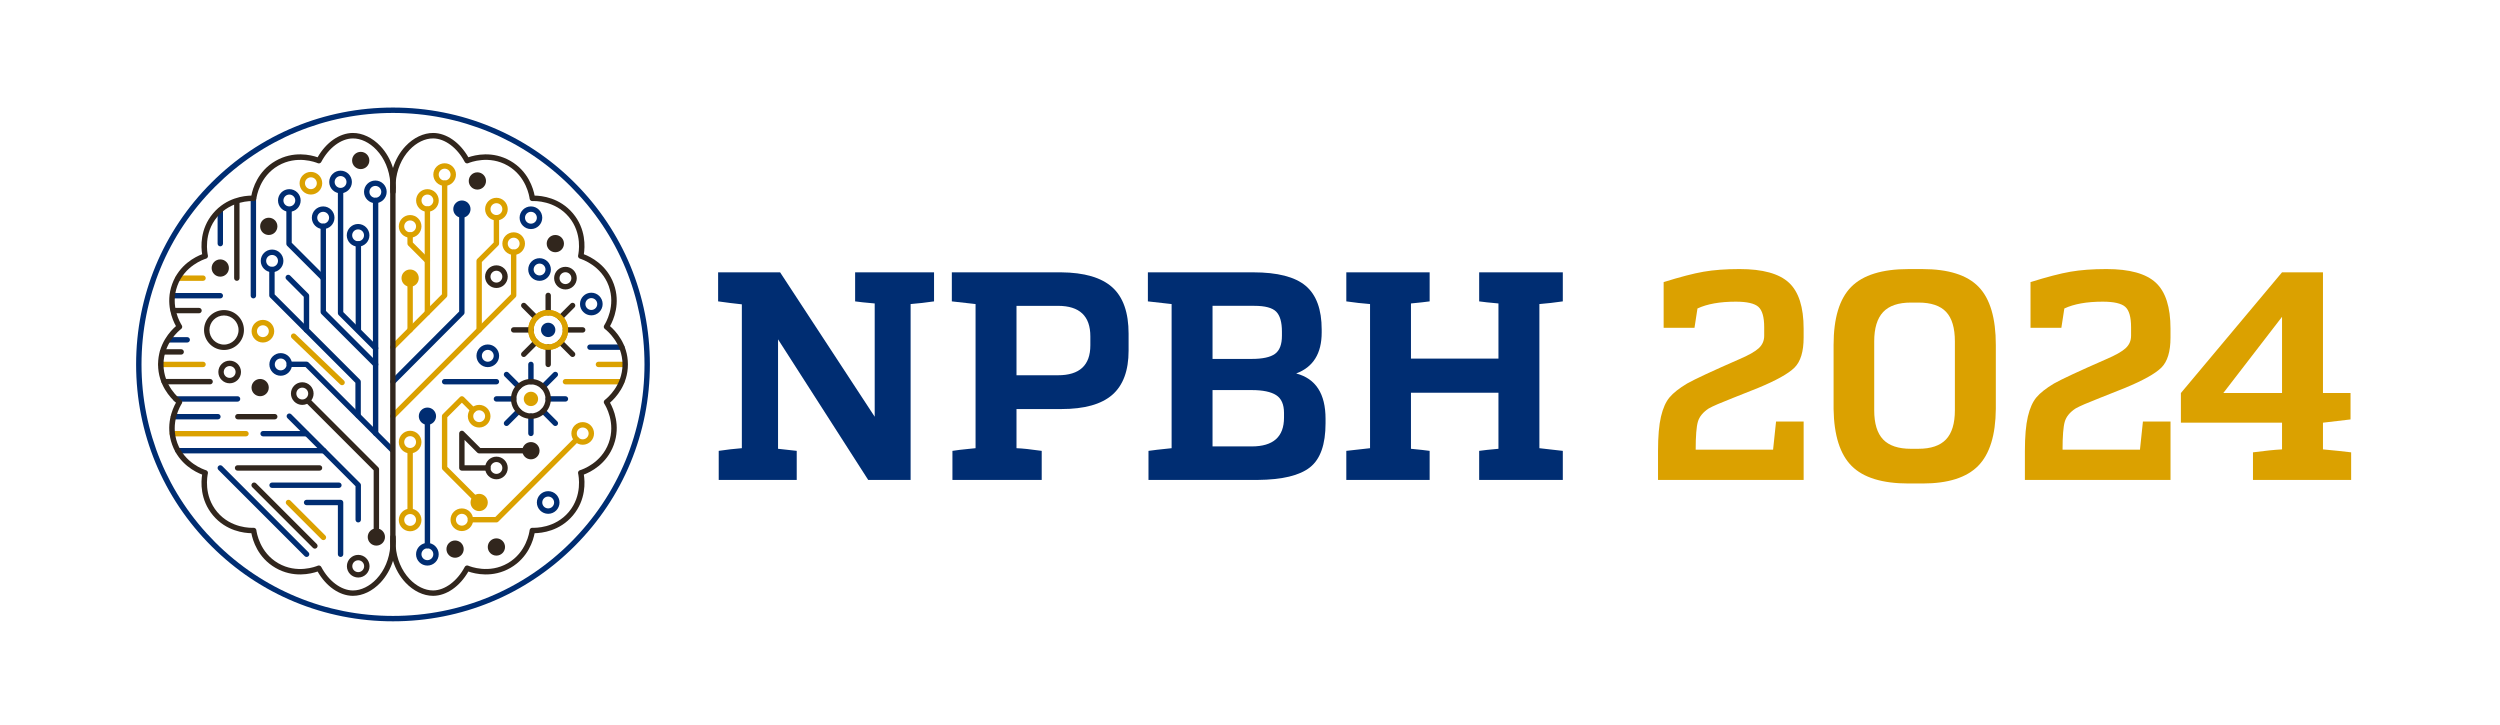 <?xml version="1.0" encoding="UTF-8"?>
<svg id="Layer_1" xmlns="http://www.w3.org/2000/svg" xmlns:xlink="http://www.w3.org/1999/xlink" viewBox="0 0 1787.66 518.4">
  <defs>
    <style>
      .cls-1 {
        fill: none;
      }

      .cls-2 {
        fill: #31261d;
      }

      .cls-3 {
        fill: #dba100;
      }

      .cls-4 {
        fill: #002d72;
      }

      .cls-5 {
        clip-path: url(#clippath);
      }
    </style>
    <clipPath id="clippath">
      <rect class="cls-1" x="61.79" y="52.39" width="1465.89" height="425.09"/>
    </clipPath>
  </defs>
  <g class="cls-5">
    <path class="cls-4" d="M281.02,444.28c-49.07,0-95.2-19.11-129.89-53.8-34.7-34.69-53.8-80.83-53.8-129.89s19.11-95.2,53.8-129.89c34.7-34.7,80.83-53.8,129.89-53.8s95.2,19.11,129.89,53.8c34.7,34.7,53.8,80.83,53.8,129.89s-19.11,95.2-53.8,129.89c-34.7,34.7-80.83,53.8-129.89,53.8ZM281.02,80.76c-48.03,0-93.19,18.71-127.16,52.67-33.96,33.96-52.67,79.12-52.67,127.16s18.71,93.19,52.67,127.16c33.96,33.97,79.12,52.67,127.16,52.67s93.19-18.7,127.16-52.67c33.96-33.96,52.67-79.12,52.67-127.16s-18.71-93.19-52.67-127.16c-33.96-33.96-79.12-52.67-127.16-52.67Z"/>
    <path class="cls-3" d="M280.93,250.18c-.49,0-.99-.19-1.37-.57-.76-.76-.76-1.98,0-2.74l36.45-36.45v-79.41c0-1.07.87-1.93,1.93-1.93s1.93.87,1.93,1.93v80.21c0,.51-.2,1-.57,1.37l-37.02,37.02c-.38.38-.87.57-1.37.57Z"/>
    <path class="cls-4" d="M281.02,274.86c-.49,0-.99-.19-1.37-.57-.76-.75-.76-1.98,0-2.74l48.67-48.79v-72.8c0-1.07.87-1.93,1.93-1.93s1.93.87,1.93,1.93v73.6c0,.51-.2,1-.56,1.37l-49.23,49.36c-.38.38-.87.57-1.37.57Z"/>
    <path class="cls-3" d="M280.93,299.54c-.49,0-.99-.19-1.37-.57-.76-.76-.76-1.98,0-2.74l61.13-61.13v-48.56c0-.51.2-1,.57-1.37l11.77-11.77v-17.71c0-1.07.87-1.93,1.93-1.93s1.93.87,1.93,1.93v18.51c0,.51-.2,1-.57,1.37l-11.77,11.77v48.56c0,.51-.2,1-.57,1.37l-61.7,61.7c-.38.38-.87.57-1.37.57Z"/>
    <path class="cls-3" d="M342.63,237.84c-.5,0-.99-.19-1.37-.57-.76-.76-.76-1.98,0-2.74l24.11-24.11v-30.05c0-1.07.87-1.93,1.93-1.93s1.93.87,1.93,1.93v30.85c0,.51-.2,1-.57,1.37l-24.68,24.68c-.38.38-.87.57-1.37.57Z"/>
    <path class="cls-3" d="M293.27,237.84c-1.07,0-1.93-.87-1.93-1.93v-37.02c0-1.07.87-1.93,1.93-1.93s1.93.87,1.93,1.93v37.02c0,1.07-.87,1.93-1.93,1.93Z"/>
    <path class="cls-3" d="M305.61,225.5c-1.07,0-1.93-.87-1.93-1.93v-74.04c0-1.07.87-1.93,1.93-1.93s1.93.87,1.93,1.93v74.04c0,1.07-.87,1.93-1.93,1.93Z"/>
    <path class="cls-3" d="M305.61,188.48c-.5,0-.99-.19-1.37-.57l-12.34-12.34c-.36-.36-.57-.85-.57-1.37v-6.17c0-1.07.87-1.93,1.93-1.93s1.93.87,1.93,1.93v5.37l11.77,11.77c.76.76.76,1.98,0,2.74-.38.38-.87.57-1.37.57Z"/>
    <path class="cls-4" d="M422.83,225.5c-4.47,0-8.1-3.64-8.1-8.1s3.64-8.1,8.1-8.1,8.1,3.64,8.1,8.1-3.64,8.1-8.1,8.1ZM422.83,213.16c-2.34,0-4.24,1.9-4.24,4.24s1.9,4.24,4.24,4.24,4.24-1.9,4.24-4.24-1.9-4.24-4.24-4.24Z"/>
    <path class="cls-3" d="M342.63,305.71c-4.47,0-8.1-3.64-8.1-8.1s3.64-8.1,8.1-8.1,8.1,3.64,8.1,8.1-3.64,8.1-8.1,8.1ZM342.63,293.37c-2.34,0-4.24,1.9-4.24,4.24s1.9,4.23,4.24,4.23,4.24-1.9,4.24-4.23-1.9-4.24-4.24-4.24Z"/>
    <path class="cls-3" d="M293.27,324.22c-4.47,0-8.1-3.64-8.1-8.1s3.64-8.1,8.1-8.1,8.1,3.64,8.1,8.1-3.64,8.1-8.1,8.1ZM293.27,311.88c-2.34,0-4.24,1.9-4.24,4.23s1.9,4.24,4.24,4.24,4.24-1.9,4.24-4.24-1.9-4.23-4.24-4.23Z"/>
    <path class="cls-3" d="M416.67,318.03c-4.47,0-8.1-3.64-8.1-8.1s3.64-8.1,8.1-8.1,8.1,3.64,8.1,8.1-3.64,8.1-8.1,8.1ZM416.67,305.69c-2.34,0-4.24,1.9-4.24,4.24s1.9,4.23,4.24,4.23,4.24-1.9,4.24-4.23-1.9-4.24-4.24-4.24Z"/>
    <path class="cls-3" d="M330.25,379.75c-4.47,0-8.1-3.64-8.1-8.1s3.64-8.1,8.1-8.1,8.1,3.64,8.1,8.1-3.64,8.1-8.1,8.1ZM330.25,367.41c-2.34,0-4.24,1.9-4.24,4.24s1.9,4.23,4.24,4.23,4.24-1.9,4.24-4.23-1.9-4.24-4.24-4.24Z"/>
    <path class="cls-4" d="M299.47,297.6c0,3.41,2.76,6.17,6.17,6.17s6.17-2.76,6.17-6.17-2.76-6.17-6.17-6.17-6.17,2.76-6.17,6.17"/>
    <path class="cls-4" d="M305.6,404.43c-4.47,0-8.1-3.64-8.1-8.1s3.64-8.1,8.1-8.1,8.1,3.64,8.1,8.1-3.64,8.1-8.1,8.1ZM305.6,392.09c-2.34,0-4.24,1.9-4.24,4.23s1.9,4.24,4.24,4.24,4.24-1.9,4.24-4.24-1.9-4.23-4.24-4.23Z"/>
    <path class="cls-3" d="M293.27,379.9c-4.47,0-8.1-3.64-8.1-8.1s3.64-8.1,8.1-8.1,8.1,3.64,8.1,8.1-3.64,8.1-8.1,8.1ZM293.27,367.56c-2.34,0-4.24,1.9-4.24,4.24s1.9,4.24,4.24,4.24,4.24-1.9,4.24-4.24-1.9-4.24-4.24-4.24Z"/>
    <path class="cls-2" d="M373.48,322.28c0,3.41,2.76,6.17,6.17,6.17s6.17-2.76,6.17-6.17-2.76-6.17-6.17-6.17-6.17,2.76-6.17,6.17"/>
    <path class="cls-3" d="M336.46,359.3c0,3.41,2.76,6.17,6.17,6.17s6.17-2.76,6.17-6.17-2.76-6.17-6.17-6.17-6.17,2.76-6.17,6.17"/>
    <path class="cls-2" d="M348.79,391.13c0,3.41,2.76,6.17,6.17,6.17s6.17-2.76,6.17-6.17-2.76-6.17-6.17-6.17-6.17,2.76-6.17,6.17"/>
    <path class="cls-2" d="M319.24,392.65c0,3.41,2.76,6.17,6.17,6.17s6.17-2.76,6.17-6.17-2.76-6.17-6.17-6.17-6.17,2.76-6.17,6.17"/>
    <path class="cls-4" d="M200.72,268.69c-4.47,0-8.1-3.64-8.1-8.1s3.64-8.1,8.1-8.1,8.1,3.64,8.1,8.1-3.64,8.1-8.1,8.1ZM200.72,256.35c-2.34,0-4.24,1.9-4.24,4.24s1.9,4.24,4.24,4.24,4.24-1.9,4.24-4.24-1.9-4.24-4.24-4.24Z"/>
    <path class="cls-2" d="M262.95,383.98c0,3.41,2.76,6.17,6.17,6.17s6.17-2.76,6.17-6.17-2.76-6.17-6.17-6.17-6.17,2.76-6.17,6.17"/>
    <path class="cls-3" d="M187.99,244.93c-4.47,0-8.1-3.64-8.1-8.1s3.64-8.1,8.1-8.1,8.1,3.64,8.1,8.1-3.64,8.1-8.1,8.1ZM187.99,232.59c-2.34,0-4.24,1.9-4.24,4.24s1.9,4.24,4.24,4.24,4.24-1.9,4.24-4.24-1.9-4.24-4.24-4.24Z"/>
    <path class="cls-2" d="M179.85,277.15c0,3.41,2.76,6.17,6.17,6.17s6.17-2.76,6.17-6.17-2.76-6.17-6.17-6.17-6.17,2.76-6.17,6.17"/>
    <path class="cls-2" d="M186.02,161.86c0,3.41,2.76,6.17,6.17,6.17s6.17-2.76,6.17-6.17-2.76-6.17-6.17-6.17-6.17,2.76-6.17,6.17"/>
    <path class="cls-2" d="M151.34,191.66c0,3.41,2.76,6.17,6.17,6.17s6.17-2.76,6.17-6.17-2.76-6.17-6.17-6.17-6.17,2.76-6.17,6.17"/>
    <path class="cls-3" d="M222.31,139.12c-4.47,0-8.1-3.64-8.1-8.1s3.64-8.1,8.1-8.1,8.1,3.64,8.1,8.1-3.64,8.1-8.1,8.1ZM222.31,126.78c-2.34,0-4.24,1.9-4.24,4.24s1.9,4.24,4.24,4.24,4.24-1.9,4.24-4.24-1.9-4.24-4.24-4.24Z"/>
    <path class="cls-4" d="M194.55,194.65c-4.47,0-8.1-3.64-8.1-8.1s3.64-8.1,8.1-8.1,8.1,3.64,8.1,8.1-3.64,8.1-8.1,8.1ZM194.55,182.31c-2.34,0-4.24,1.9-4.24,4.24s1.9,4.24,4.24,4.24,4.24-1.9,4.24-4.24-1.9-4.24-4.24-4.24Z"/>
    <path class="cls-4" d="M206.89,151.46c-4.47,0-8.1-3.64-8.1-8.1s3.64-8.1,8.1-8.1,8.1,3.64,8.1,8.1-3.64,8.1-8.1,8.1ZM206.89,139.12c-2.34,0-4.24,1.9-4.24,4.24s1.9,4.24,4.24,4.24,4.24-1.9,4.24-4.24-1.9-4.24-4.24-4.24Z"/>
    <path class="cls-4" d="M231.08,163.8c-4.47,0-8.1-3.64-8.1-8.1s3.64-8.1,8.1-8.1,8.1,3.64,8.1,8.1-3.64,8.1-8.1,8.1ZM231.08,151.46c-2.34,0-4.24,1.9-4.24,4.24s1.9,4.24,4.24,4.24,4.24-1.9,4.24-4.24-1.9-4.24-4.24-4.24Z"/>
    <path class="cls-4" d="M243.53,138.23c-4.47,0-8.1-3.64-8.1-8.1s3.64-8.1,8.1-8.1,8.1,3.64,8.1,8.1-3.64,8.1-8.1,8.1ZM243.53,125.89c-2.34,0-4.24,1.9-4.24,4.24s1.9,4.24,4.24,4.24,4.24-1.9,4.24-4.24-1.9-4.24-4.24-4.24Z"/>
    <path class="cls-4" d="M256.06,176.36c-4.47,0-8.1-3.64-8.1-8.1s3.64-8.1,8.1-8.1,8.1,3.64,8.1,8.1-3.64,8.1-8.1,8.1ZM256.06,164.02c-2.34,0-4.24,1.9-4.24,4.24s1.9,4.24,4.24,4.24,4.24-1.9,4.24-4.24-1.9-4.24-4.24-4.24Z"/>
    <path class="cls-4" d="M268.4,145.29c-4.47,0-8.1-3.64-8.1-8.1s3.64-8.1,8.1-8.1,8.1,3.64,8.1,8.1-3.64,8.1-8.1,8.1ZM268.4,132.95c-2.34,0-4.24,1.9-4.24,4.24s1.9,4.24,4.24,4.24,4.24-1.9,4.24-4.24-1.9-4.24-4.24-4.24Z"/>
    <path class="cls-4" d="M379.65,163.8c-4.47,0-8.1-3.64-8.1-8.1s3.64-8.1,8.1-8.1,8.1,3.64,8.1,8.1-3.64,8.1-8.1,8.1ZM379.65,151.46c-2.34,0-4.24,1.9-4.24,4.24s1.9,4.24,4.24,4.24,4.24-1.9,4.24-4.24-1.9-4.24-4.24-4.24Z"/>
    <path class="cls-4" d="M391.99,367.41c-4.47,0-8.1-3.64-8.1-8.1s3.64-8.1,8.1-8.1,8.1,3.64,8.1,8.1-3.64,8.1-8.1,8.1ZM391.99,355.07c-2.34,0-4.24,1.9-4.24,4.24s1.9,4.23,4.24,4.23,4.24-1.9,4.24-4.23-1.9-4.24-4.24-4.24Z"/>
    <path class="cls-3" d="M367.31,182.31c-4.47,0-8.1-3.64-8.1-8.1s3.64-8.1,8.1-8.1,8.1,3.64,8.1,8.1-3.64,8.1-8.1,8.1ZM367.31,169.97c-2.34,0-4.24,1.9-4.24,4.24s1.9,4.24,4.24,4.24,4.24-1.9,4.24-4.24-1.9-4.24-4.24-4.24Z"/>
    <path class="cls-3" d="M354.97,157.63c-4.47,0-8.1-3.64-8.1-8.1s3.64-8.1,8.1-8.1,8.1,3.64,8.1,8.1-3.64,8.1-8.1,8.1ZM354.97,145.29c-2.34,0-4.24,1.9-4.24,4.24s1.9,4.24,4.24,4.24,4.24-1.9,4.24-4.24-1.9-4.24-4.24-4.24Z"/>
    <path class="cls-4" d="M324.12,149.52c0,3.41,2.76,6.17,6.17,6.17s6.17-2.76,6.17-6.17-2.76-6.17-6.17-6.17-6.17,2.76-6.17,6.17"/>
    <path class="cls-3" d="M287.1,198.88c0,3.41,2.76,6.17,6.17,6.17s6.17-2.76,6.17-6.17-2.76-6.17-6.17-6.17-6.17,2.76-6.17,6.17"/>
    <path class="cls-3" d="M317.95,132.95c-4.47,0-8.1-3.64-8.1-8.1s3.64-8.1,8.1-8.1,8.1,3.64,8.1,8.1-3.64,8.1-8.1,8.1ZM317.95,120.61c-2.34,0-4.24,1.9-4.24,4.24s1.9,4.24,4.24,4.24,4.24-1.9,4.24-4.24-1.9-4.24-4.24-4.24Z"/>
    <path class="cls-3" d="M305.64,151.46c-4.47,0-8.1-3.64-8.1-8.1s3.64-8.1,8.1-8.1,8.1,3.64,8.1,8.1-3.64,8.1-8.1,8.1ZM305.64,139.12c-2.34,0-4.24,1.9-4.24,4.24s1.9,4.24,4.24,4.24,4.24-1.9,4.24-4.24-1.9-4.24-4.24-4.24Z"/>
    <path class="cls-3" d="M293.27,169.97c-4.47,0-8.1-3.64-8.1-8.1s3.64-8.1,8.1-8.1,8.1,3.64,8.1,8.1-3.64,8.1-8.1,8.1ZM293.27,157.63c-2.34,0-4.24,1.9-4.24,4.24s1.9,4.24,4.24,4.24,4.24-1.9,4.24-4.24-1.9-4.24-4.24-4.24Z"/>
    <path class="cls-2" d="M390.93,174.2c0,3.41,2.76,6.17,6.17,6.17s6.17-2.76,6.17-6.17-2.76-6.17-6.17-6.17-6.17,2.76-6.17,6.17"/>
    <path class="cls-3" d="M374.52,285.25c0,2.83,2.29,5.13,5.13,5.13s5.13-2.29,5.13-5.13-2.29-5.13-5.13-5.13-5.13,2.29-5.13,5.13"/>
    <path class="cls-4" d="M386.86,235.9c0,2.83,2.29,5.13,5.13,5.13s5.13-2.29,5.13-5.13-2.29-5.13-5.13-5.13-5.13,2.29-5.13,5.13"/>
    <path class="cls-4" d="M385.82,200.82c-4.47,0-8.1-3.64-8.1-8.1s3.64-8.1,8.1-8.1,8.1,3.64,8.1,8.1-3.64,8.1-8.1,8.1ZM385.82,188.48c-2.34,0-4.24,1.9-4.24,4.24s1.9,4.24,4.24,4.24,4.24-1.9,4.24-4.24-1.9-4.24-4.24-4.24Z"/>
    <path class="cls-2" d="M335.19,129.4c0,3.41,2.76,6.17,6.17,6.17s6.17-2.76,6.17-6.17-2.76-6.17-6.17-6.17-6.17,2.76-6.17,6.17"/>
    <path class="cls-2" d="M251.77,114.75c0,3.41,2.76,6.17,6.17,6.17s6.17-2.76,6.17-6.17-2.76-6.17-6.17-6.17-6.17,2.76-6.17,6.17"/>
    <path class="cls-4" d="M348.8,262.52c-4.47,0-8.1-3.64-8.1-8.1s3.64-8.1,8.1-8.1,8.1,3.64,8.1,8.1-3.64,8.1-8.1,8.1ZM348.8,250.18c-2.34,0-4.24,1.9-4.24,4.24s1.9,4.24,4.24,4.24,4.24-1.9,4.24-4.24-1.9-4.24-4.24-4.24Z"/>
    <path class="cls-3" d="M293.27,367.56c-1.07,0-1.93-.87-1.93-1.93v-43.35c0-1.07.87-1.93,1.93-1.93s1.93.87,1.93,1.93v43.35c0,1.07-.87,1.93-1.93,1.93Z"/>
    <path class="cls-4" d="M305.64,392.09c-1.07,0-1.93-.87-1.93-1.93v-92.55c0-1.07.87-1.93,1.93-1.93s1.93.87,1.93,1.93v92.55c0,1.07-.87,1.93-1.93,1.93Z"/>
    <path class="cls-3" d="M342.62,361.25c-.5,0-.99-.19-1.37-.57l-24.69-24.69c-.36-.36-.57-.85-.57-1.37v-37.04c0-.51.2-1,.57-1.37l12.34-12.34c.76-.76,1.98-.76,2.74,0l7.99,7.99c.76.76.76,1.98,0,2.74-.76.76-1.98.76-2.74,0l-6.63-6.63-10.41,10.41v35.43l24.12,24.12c.76.76.76,1.98,0,2.74-.38.38-.87.57-1.37.57Z"/>
    <path class="cls-3" d="M444.65,274.86h-40.32c-1.07,0-1.93-.87-1.93-1.93s.87-1.93,1.93-1.93h40.32c1.07,0,1.93.87,1.93,1.93s-.87,1.93-1.93,1.93Z"/>
    <path class="cls-3" d="M444.65,262.52h-16.73c-1.07,0-1.93-.87-1.93-1.93s.87-1.93,1.93-1.93h16.73c1.07,0,1.93.87,1.93,1.93s-.87,1.93-1.93,1.93Z"/>
    <path class="cls-4" d="M444.65,250.18h-22.8c-1.07,0-1.93-.87-1.93-1.93s.87-1.93,1.93-1.93h22.8c1.07,0,1.93.87,1.93,1.93s-.87,1.93-1.93,1.93Z"/>
    <path class="cls-4" d="M354.97,274.86h-37.02c-1.07,0-1.93-.87-1.93-1.93s.87-1.93,1.93-1.93h37.02c1.07,0,1.93.87,1.93,1.93s-.87,1.93-1.93,1.93Z"/>
    <path class="cls-3" d="M354.96,373.57h-18.54c-1.07,0-1.93-.87-1.93-1.93s.87-1.93,1.93-1.93h17.73l56.78-56.78c.76-.76,1.98-.76,2.74,0,.76.76.76,1.98,0,2.74l-57.34,57.34c-.36.36-.85.57-1.37.57Z"/>
    <path class="cls-4" d="M404.33,287.18h-12.34c-1.07,0-1.93-.87-1.93-1.93s.87-1.93,1.93-1.93h12.34c1.07,0,1.93.87,1.93,1.93s-.87,1.93-1.93,1.93Z"/>
    <path class="cls-4" d="M379.65,274.84c-1.07,0-1.93-.87-1.93-1.93v-12.34c0-1.07.87-1.93,1.93-1.93s1.93.87,1.93,1.93v12.34c0,1.07-.87,1.93-1.93,1.93Z"/>
    <path class="cls-4" d="M370.92,278.45c-.49,0-.99-.19-1.37-.57l-8.73-8.73c-.76-.76-.76-1.98,0-2.74.76-.76,1.98-.76,2.74,0l8.73,8.73c.76.76.76,1.98,0,2.74-.38.38-.87.57-1.37.57Z"/>
    <path class="cls-4" d="M367.31,287.18h-12.34c-1.07,0-1.93-.87-1.93-1.93s.87-1.93,1.93-1.93h12.34c1.07,0,1.93.87,1.93,1.93s-.87,1.93-1.93,1.93Z"/>
    <path class="cls-4" d="M362.19,304.63c-.49,0-.99-.19-1.37-.57-.76-.76-.76-1.98,0-2.74l8.73-8.73c.76-.76,1.98-.76,2.74,0,.76.76.76,1.98,0,2.74l-8.73,8.73c-.38.38-.87.57-1.37.57Z"/>
    <path class="cls-4" d="M379.65,311.86c-1.07,0-1.93-.87-1.93-1.93v-12.34c0-1.07.87-1.93,1.93-1.93s1.93.87,1.93,1.93v12.34c0,1.07-.87,1.93-1.93,1.93Z"/>
    <path class="cls-4" d="M397.1,304.63c-.49,0-.99-.19-1.37-.57l-8.73-8.73c-.76-.76-.76-1.98,0-2.74.76-.76,1.98-.76,2.74,0l8.73,8.73c.76.76.76,1.98,0,2.74-.38.38-.87.57-1.37.57Z"/>
    <path class="cls-4" d="M388.37,278.45c-.5,0-.99-.19-1.37-.57-.76-.76-.76-1.98,0-2.74l8.73-8.73c.76-.76,1.98-.76,2.74,0,.76.76.76,1.98,0,2.74l-8.73,8.73c-.38.38-.87.57-1.37.57Z"/>
    <path class="cls-4" d="M268.59,250.93c-.5,0-1-.2-1.37-.57l-25.05-25.05c-.36-.36-.57-.85-.57-1.37v-86.75c0-1.07.87-1.93,1.93-1.93s1.93.87,1.93,1.93v85.95l21.19,21.18v-100.97c0-1.07.87-1.93,1.93-1.93s1.93.87,1.93,1.93v105.64c0,.78-.47,1.49-1.19,1.79-.24.1-.49.15-.74.15Z"/>
    <path class="cls-4" d="M280.5,323.69c-.49,0-.99-.19-1.37-.57l-60.67-60.67h-11.58c-1.07,0-1.93-.87-1.93-1.93s.87-1.93,1.93-1.93h12.38c.51,0,1,.2,1.37.57l61.23,61.23c.76.76.76,1.98,0,2.74-.38.38-.87.57-1.37.57Z"/>
    <path class="cls-4" d="M256.06,299.04c-1.07,0-1.93-.87-1.93-1.93v-23.4l-36.35-36.35c-.36-.36-.57-.85-.57-1.37v-23.74l-12.47-12.47c-.76-.76-.76-1.98,0-2.74.76-.76,1.98-.76,2.74,0l13.04,13.04c.36.36.57.85.57,1.37v23.74l36.35,36.35c.36.36.57.85.57,1.37v24.2c0,1.07-.87,1.93-1.93,1.93Z"/>
    <path class="cls-4" d="M256.15,373.58c-1.07,0-1.93-.87-1.93-1.93v-23.98l-48.7-48.7c-.76-.76-.76-1.98,0-2.74.76-.76,1.98-.76,2.74,0l49.27,49.27c.36.36.57.85.57,1.37v24.78c0,1.07-.87,1.93-1.93,1.93Z"/>
    <path class="cls-4" d="M169.87,287.2h-44.08c-1.07,0-1.93-.87-1.93-1.93s.87-1.93,1.93-1.93h44.08c1.07,0,1.93.87,1.93,1.93s-.87,1.93-1.93,1.93Z"/>
    <path class="cls-4" d="M268.59,311.77c-1.07,0-1.93-.87-1.93-1.93v-60.85c0-1.07.87-1.93,1.93-1.93s1.93.87,1.93,1.93v60.85c0,1.07-.87,1.93-1.93,1.93Z"/>
    <path class="cls-4" d="M268.59,262.52c-.49,0-.99-.19-1.37-.57l-37.42-37.42c-.36-.36-.57-.85-.57-1.37v-61.3c0-1.07.87-1.93,1.93-1.93s1.93.87,1.93,1.93v60.5l36.85,36.85c.76.76.76,1.98,0,2.74-.38.38-.87.57-1.37.57Z"/>
    <path class="cls-4" d="M231.17,200.82c-.49,0-.99-.19-1.37-.57l-24.48-24.48c-.36-.36-.57-.85-.57-1.37v-24.44c0-1.07.87-1.93,1.93-1.93s1.93.87,1.93,1.93v23.64l23.91,23.91c.76.76.76,1.98,0,2.74-.38.38-.87.57-1.37.57Z"/>
    <path class="cls-4" d="M256.25,237.92c-1.07,0-1.93-.87-1.93-1.93v-61.56c0-1.07.87-1.93,1.93-1.93s1.93.87,1.93,1.93v61.56c0,1.07-.87,1.93-1.93,1.93Z"/>
    <path class="cls-4" d="M219.14,237.92c-.49,0-.99-.19-1.37-.57l-24.68-24.68c-.36-.36-.57-.85-.57-1.37v-18.59c0-1.07.87-1.93,1.93-1.93s1.93.87,1.93,1.93v17.79l24.11,24.11c.76.76.76,1.98,0,2.74-.38.38-.87.57-1.37.57Z"/>
    <path class="cls-4" d="M231.57,324.21h-104.36c-1.07,0-1.93-.87-1.93-1.93s.87-1.93,1.93-1.93h104.36c1.07,0,1.93.87,1.93,1.93s-.87,1.93-1.93,1.93Z"/>
    <path class="cls-4" d="M219.23,398.26c-.49,0-.99-.19-1.37-.57l-61.71-61.71c-.76-.76-.76-1.98,0-2.74.76-.76,1.98-.76,2.74,0l61.71,61.71c.76.76.76,1.98,0,2.74-.38.38-.87.57-1.37.57Z"/>
    <path class="cls-3" d="M231.26,386.22c-.5,0-.99-.19-1.37-.57l-24.98-24.98c-.76-.76-.76-1.98,0-2.74.76-.76,1.98-.76,2.74,0l24.98,24.98c.76.76.76,1.98,0,2.74-.38.38-.87.57-1.37.57Z"/>
    <path class="cls-3" d="M175.9,312.04h-52.69c-1.07,0-1.93-.87-1.93-1.93s.87-1.93,1.93-1.93h52.69c1.07,0,1.93.87,1.93,1.93s-.87,1.93-1.93,1.93Z"/>
    <path class="cls-4" d="M155.82,299.88h-31.81c-1.07,0-1.93-.87-1.93-1.93s.87-1.93,1.93-1.93h31.81c1.07,0,1.93.87,1.93,1.93s-.87,1.93-1.93,1.93Z"/>
    <path class="cls-2" d="M196.47,299.88h-26.4c-1.07,0-1.93-.87-1.93-1.93s.87-1.93,1.93-1.93h26.4c1.07,0,1.93.87,1.93,1.93s-.87,1.93-1.93,1.93Z"/>
    <path class="cls-4" d="M242.34,348.9h-47.79c-1.07,0-1.93-.87-1.93-1.93s.87-1.93,1.93-1.93h47.79c1.07,0,1.93.87,1.93,1.93s-.87,1.93-1.93,1.93Z"/>
    <path class="cls-4" d="M243.53,398.26c-1.07,0-1.93-.87-1.93-1.93v-35.08h-22.37c-1.07,0-1.93-.87-1.93-1.93s.87-1.93,1.93-1.93h24.31c1.07,0,1.93.87,1.93,1.93v37.02c0,1.07-.87,1.93-1.93,1.93Z"/>
    <path class="cls-4" d="M181.18,213.38c-1.07,0-1.93-.87-1.93-1.93v-69.59c0-1.07.87-1.93,1.93-1.93s1.93.87,1.93,1.93v69.59c0,1.07-.87,1.93-1.93,1.93Z"/>
    <path class="cls-4" d="M157.53,176.14c-1.07,0-1.93-.87-1.93-1.93v-23.39c0-1.07.87-1.93,1.93-1.93s1.93.87,1.93,1.93v23.39c0,1.07-.87,1.93-1.93,1.93Z"/>
    <path class="cls-4" d="M157.53,213.38h-33.57c-1.07,0-1.93-.87-1.93-1.93s.87-1.93,1.93-1.93h33.57c1.07,0,1.93.87,1.93,1.93s-.87,1.93-1.93,1.93Z"/>
    <path class="cls-3" d="M145.19,200.82h-17.98c-1.07,0-1.93-.87-1.93-1.93s.87-1.93,1.93-1.93h17.98c1.07,0,1.93.87,1.93,1.93s-.87,1.93-1.93,1.93Z"/>
    <path class="cls-3" d="M145.19,262.52h-30.21c-1.07,0-1.93-.87-1.93-1.93s.87-1.93,1.93-1.93h30.21c1.07,0,1.93.87,1.93,1.93s-.87,1.93-1.93,1.93Z"/>
    <path class="cls-4" d="M133.87,244.93h-13.32c-1.07,0-1.93-.87-1.93-1.93s.87-1.93,1.93-1.93h13.32c1.07,0,1.93.87,1.93,1.93s-.87,1.93-1.93,1.93Z"/>
    <path class="cls-3" d="M244.61,275.46c-.48,0-.96-.18-1.34-.54l-34.64-33.15c-.77-.74-.8-1.96-.06-2.74.74-.77,1.96-.8,2.74-.06l34.64,33.15c.77.74.8,1.96.06,2.73-.38.4-.89.6-1.4.6Z"/>
    <path class="cls-4" d="M219.14,312.04h-31.01c-1.07,0-1.93-.87-1.93-1.93s.87-1.93,1.93-1.93h31.01c1.07,0,1.93.87,1.93,1.93s-.87,1.93-1.93,1.93Z"/>
    <path class="cls-3" d="M391.99,250.18c-7.87,0-14.27-6.4-14.27-14.27s6.4-14.27,14.27-14.27,14.27,6.4,14.27,14.27-6.4,14.27-14.27,14.27ZM391.99,225.5c-5.74,0-10.41,4.67-10.41,10.41s4.67,10.41,10.41,10.41,10.41-4.67,10.41-10.41-4.67-10.41-10.41-10.41Z"/>
    <path class="cls-2" d="M169.35,200.82c-1.07,0-1.93-.87-1.93-1.93v-54.7c0-1.07.87-1.93,1.93-1.93s1.93.87,1.93,1.93v54.7c0,1.07-.87,1.93-1.93,1.93Z"/>
    <path class="cls-2" d="M256.15,412.97c-4.47,0-8.1-3.64-8.1-8.1s3.64-8.1,8.1-8.1,8.1,3.64,8.1,8.1-3.64,8.1-8.1,8.1ZM256.15,400.63c-2.34,0-4.24,1.9-4.24,4.24s1.9,4.24,4.24,4.24,4.24-1.9,4.24-4.24-1.9-4.24-4.24-4.24Z"/>
    <path class="cls-2" d="M280.93,397.34c-1.07,0-1.93-.87-1.93-1.93V129.4c0-1.07.87-1.93,1.93-1.93s1.93.87,1.93,1.93v266.01c0,1.07-.87,1.93-1.93,1.93Z"/>
    <path class="cls-2" d="M354.97,342.73c-4.47,0-8.1-3.64-8.1-8.1s3.64-8.1,8.1-8.1,8.1,3.64,8.1,8.1-3.64,8.1-8.1,8.1ZM354.97,330.39c-2.34,0-4.24,1.9-4.24,4.23s1.9,4.24,4.24,4.24,4.24-1.9,4.24-4.24-1.9-4.23-4.24-4.23Z"/>
    <path class="cls-2" d="M404.33,206.99c-4.47,0-8.1-3.64-8.1-8.1s3.64-8.1,8.1-8.1,8.1,3.64,8.1,8.1-3.64,8.1-8.1,8.1ZM404.33,194.65c-2.34,0-4.24,1.9-4.24,4.24s1.9,4.24,4.24,4.24,4.24-1.9,4.24-4.24-1.9-4.24-4.24-4.24Z"/>
    <path class="cls-2" d="M354.96,205.93c-4.47,0-8.1-3.64-8.1-8.1s3.64-8.1,8.1-8.1,8.1,3.64,8.1,8.1-3.64,8.1-8.1,8.1ZM354.96,193.59c-2.34,0-4.24,1.9-4.24,4.24s1.9,4.24,4.24,4.24,4.24-1.9,4.24-4.24-1.9-4.24-4.24-4.24Z"/>
    <path class="cls-2" d="M216.14,289.53c-4.47,0-8.1-3.64-8.1-8.1s3.64-8.1,8.1-8.1,8.1,3.64,8.1,8.1-3.64,8.1-8.1,8.1ZM216.14,277.19c-2.34,0-4.24,1.9-4.24,4.24s1.9,4.23,4.24,4.23,4.24-1.9,4.24-4.23-1.9-4.24-4.24-4.24Z"/>
    <path class="cls-2" d="M164.23,274.09c-4.47,0-8.1-3.64-8.1-8.1s3.64-8.1,8.1-8.1,8.1,3.64,8.1,8.1-3.64,8.1-8.1,8.1ZM164.23,261.75c-2.34,0-4.24,1.9-4.24,4.24s1.9,4.23,4.24,4.23,4.24-1.9,4.24-4.23-1.9-4.24-4.24-4.24Z"/>
    <path class="cls-2" d="M348.8,336.56h-18.53c-1.07,0-1.93-.87-1.93-1.93v-24.7c0-.78.47-1.49,1.19-1.79.72-.3,1.55-.13,2.11.42l11.79,11.79h36.22c1.07,0,1.93.87,1.93,1.93s-.87,1.93-1.93,1.93h-37.02c-.51,0-1-.2-1.37-.57l-9.06-9.05v18.09h16.59c1.07,0,1.93.87,1.93,1.93s-.87,1.93-1.93,1.93Z"/>
    <path class="cls-2" d="M416.66,237.84h-12.34c-1.07,0-1.93-.87-1.93-1.93s.87-1.93,1.93-1.93h12.34c1.07,0,1.93.87,1.93,1.93s-.87,1.93-1.93,1.93Z"/>
    <path class="cls-2" d="M391.99,225.5c-1.07,0-1.93-.87-1.93-1.93v-12.34c0-1.07.87-1.93,1.93-1.93s1.93.87,1.93,1.93v12.34c0,1.07-.87,1.93-1.93,1.93Z"/>
    <path class="cls-2" d="M383.26,229.11c-.5,0-.99-.19-1.37-.57l-8.73-8.73c-.76-.76-.76-1.98,0-2.74.76-.76,1.98-.76,2.74,0l8.73,8.73c.76.76.76,1.98,0,2.74-.38.38-.87.57-1.37.57Z"/>
    <path class="cls-2" d="M379.65,237.84h-12.34c-1.07,0-1.93-.87-1.93-1.93s.87-1.93,1.93-1.93h12.34c1.07,0,1.93.87,1.93,1.93s-.87,1.93-1.93,1.93Z"/>
    <path class="cls-2" d="M374.53,255.29c-.49,0-.99-.19-1.37-.57-.76-.76-.76-1.98,0-2.74l8.73-8.73c.76-.76,1.98-.76,2.74,0,.76.76.76,1.98,0,2.74l-8.73,8.73c-.38.38-.87.57-1.37.57Z"/>
    <path class="cls-2" d="M391.99,262.52c-1.07,0-1.93-.87-1.93-1.93v-12.34c0-1.07.87-1.93,1.93-1.93s1.93.87,1.93,1.93v12.34c0,1.07-.87,1.93-1.93,1.93Z"/>
    <path class="cls-2" d="M409.44,255.29c-.49,0-.99-.19-1.37-.57l-8.73-8.73c-.76-.76-.76-1.98,0-2.74.76-.76,1.98-.76,2.74,0l8.73,8.73c.76.76.76,1.98,0,2.74-.38.38-.87.57-1.37.57Z"/>
    <path class="cls-2" d="M400.71,229.11c-.49,0-.99-.19-1.37-.57-.76-.76-.76-1.98,0-2.74l8.73-8.73c.76-.76,1.98-.76,2.74,0,.76.76.76,1.98,0,2.74l-8.73,8.73c-.38.38-.87.57-1.37.57Z"/>
    <path class="cls-2" d="M160.17,250.26c-7.87,0-14.27-6.4-14.27-14.27s6.4-14.27,14.27-14.27,14.27,6.4,14.27,14.27-6.4,14.27-14.27,14.27ZM160.17,225.58c-5.74,0-10.41,4.67-10.41,10.41s4.67,10.41,10.41,10.41,10.41-4.67,10.41-10.41-4.67-10.41-10.41-10.41Z"/>
    <path class="cls-2" d="M269.12,379.75c-1.07,0-1.93-.87-1.93-1.93v-41.49l-48.28-48.28c-.76-.76-.76-1.98,0-2.74.76-.76,1.98-.76,2.74,0l48.85,48.85c.36.36.57.85.57,1.37v42.29c0,1.07-.87,1.93-1.93,1.93Z"/>
    <path class="cls-2" d="M225.15,392.33c-.5,0-.99-.19-1.37-.57l-43.44-43.44c-.76-.76-.76-1.98,0-2.74.76-.76,1.98-.76,2.74,0l43.44,43.44c.76.76.76,1.98,0,2.74-.38.38-.87.57-1.37.57Z"/>
    <path class="cls-2" d="M228.48,336.54h-58.61c-1.07,0-1.93-.87-1.93-1.93s.87-1.93,1.93-1.93h58.61c1.07,0,1.93.87,1.93,1.93s-.87,1.93-1.93,1.93Z"/>
    <path class="cls-2" d="M150.24,274.84h-32.86c-1.07,0-1.93-.87-1.93-1.93s.87-1.93,1.93-1.93h32.86c1.07,0,1.93.87,1.93,1.93s-.87,1.93-1.93,1.93Z"/>
    <path class="cls-2" d="M129.55,253.57h-13.32c-1.07,0-1.93-.87-1.93-1.93s.87-1.93,1.93-1.93h13.32c1.07,0,1.93.87,1.93,1.93s-.87,1.93-1.93,1.93Z"/>
    <path class="cls-2" d="M142.31,224.02h-18.35c-1.07,0-1.93-.87-1.93-1.93s.87-1.93,1.93-1.93h18.35c1.07,0,1.93.87,1.93,1.93s-.87,1.93-1.93,1.93Z"/>
    <path class="cls-2" d="M309.64,426.06c-6.84,0-13.98-3.43-19.64-9.43-4.1-4.35-7.14-9.7-8.98-15.61-1.84,5.91-4.88,11.26-8.98,15.61-5.66,6-12.8,9.43-19.64,9.43-.08,0-.16,0-.24,0-9.44-.11-18.92-6.73-25.05-17.39-4.85,1.69-17.37,4.76-30.1-2.6-12.73-7.36-16.31-19.76-17.27-24.8-5.13-.07-17.96-1.46-27.41-12.72-9.45-11.26-8.6-24.13-7.79-29.19-4.8-1.81-16.39-7.49-21.42-21.32-5.03-13.83.2-25.63,2.71-30.1-3.87-3.35-12.8-12.67-12.8-27.37s8.92-24.01,12.8-27.37c-2.51-4.47-7.74-16.27-2.71-30.1,5.03-13.83,16.62-19.5,21.42-21.32-.82-5.06-1.67-17.93,7.79-29.19,9.46-11.26,22.28-12.65,27.41-12.72.95-5.04,4.53-17.44,17.27-24.8,12.73-7.36,25.25-4.29,30.1-2.6,6.13-10.66,15.61-17.28,25.05-17.39,6.94-.07,14.15,3.36,19.87,9.43,4.1,4.35,7.14,9.7,8.98,15.61,1.84-5.91,4.88-11.26,8.98-15.61,5.72-6.07,12.96-9.49,19.87-9.43,9.44.11,18.92,6.73,25.05,17.39,4.84-1.69,17.36-4.76,30.1,2.6,12.73,7.36,16.31,19.76,17.27,24.8,5.13.07,17.95,1.46,27.41,12.72,9.46,11.26,8.61,24.13,7.79,29.19,4.8,1.81,16.39,7.49,21.42,21.32,5.03,13.82-.2,25.63-2.71,30.1,3.87,3.35,12.8,12.67,12.8,27.37s-8.92,24.01-12.8,27.37c2.51,4.47,7.74,16.27,2.71,30.1-5.03,13.83-16.62,19.51-21.42,21.32.82,5.06,1.67,17.93-7.79,29.19-9.45,11.26-22.28,12.65-27.41,12.72-.95,5.04-4.54,17.44-17.27,24.8-12.73,7.36-25.25,4.29-30.1,2.6-6.13,10.66-15.61,17.28-25.05,17.39-.08,0-.16,0-.24,0ZM282.96,390.59c.68,9.01,4.13,17.3,9.86,23.39,4.93,5.23,11.05,8.22,16.82,8.22.06,0,.13,0,.19,0,8.33-.1,17.16-6.7,22.5-16.83.47-.89,1.54-1.27,2.46-.88,1.49.63,14.97,5.95,28.29-1.76,13.32-7.7,15.44-22.04,15.64-23.64.12-1.01,1-1.77,2.02-1.7,1.62.08,16.1.46,25.99-11.31,9.9-11.79,7.01-25.98,6.65-27.56-.23-.99.35-1.99,1.32-2.28,1.55-.47,15.3-5.04,20.56-19.51,5.27-14.47-2.33-26.8-3.21-28.16-.55-.85-.36-1.98.45-2.6,1.29-.98,12.62-10.01,12.62-25.38s-11.32-24.41-12.62-25.38c-.81-.61-1.01-1.74-.45-2.6.88-1.36,8.48-13.7,3.21-28.16-5.27-14.47-19.01-19.03-20.56-19.51-.97-.3-1.55-1.29-1.32-2.28.36-1.58,3.25-15.77-6.65-27.56-9.9-11.78-24.37-11.4-25.99-11.31-1.01.05-1.9-.69-2.02-1.7-.2-1.61-2.32-15.94-15.64-23.64-13.33-7.71-26.8-2.39-28.29-1.76-.92.39-2,.01-2.47-.88-5.34-10.13-14.17-16.73-22.5-16.83-5.83-.07-12.03,2.93-17.01,8.22-5.73,6.08-9.18,14.37-9.86,23.38.15,2.22.15,4.47,0,6.75-.07,1.01-.91,1.8-1.93,1.8s-1.86-.78-1.93-1.8c-.16-2.27-.16-4.53,0-6.75-.68-9.01-4.13-17.3-9.86-23.38-4.98-5.29-11.2-8.31-17.01-8.21-8.33.1-17.16,6.7-22.5,16.83-.47.89-1.54,1.27-2.47.88-1.49-.63-14.96-5.95-28.29,1.76-13.32,7.7-15.44,22.04-15.64,23.64-.12,1.01-1,1.75-2.02,1.7-1.62-.09-16.09-.47-25.99,11.31-9.89,11.78-7.01,25.98-6.65,27.56.23.99-.35,1.99-1.32,2.28-1.55.47-15.3,5.04-20.56,19.51-5.26,14.47,2.33,26.8,3.21,28.16.55.85.35,1.98-.45,2.6-1.29.98-12.62,10-12.62,25.38s11.32,24.41,12.62,25.38c.81.61,1.01,1.74.45,2.6-.88,1.36-8.48,13.7-3.21,28.16,5.27,14.47,19.01,19.03,20.56,19.51.97.3,1.55,1.29,1.32,2.28-.36,1.58-3.24,15.77,6.65,27.56,9.89,11.78,24.37,11.4,25.99,11.31,1.02-.06,1.89.69,2.02,1.7.2,1.61,2.32,15.94,15.64,23.64,13.33,7.71,26.8,2.39,28.29,1.76.93-.39,2,0,2.47.88,5.34,10.13,14.17,16.73,22.5,16.83.06,0,.13,0,.19,0,5.77,0,11.89-2.99,16.82-8.22,5.73-6.09,9.18-14.37,9.86-23.39-.15-2.22-.15-4.47,0-6.75.07-1.01.91-1.8,1.93-1.8s1.86.78,1.93,1.8c.16,2.27.16,4.53,0,6.75Z"/>
    <path class="cls-2" d="M379.65,299.52c-7.87,0-14.27-6.4-14.27-14.27s6.4-14.27,14.27-14.27,14.27,6.4,14.27,14.27-6.4,14.27-14.27,14.27ZM379.65,274.84c-5.74,0-10.41,4.67-10.41,10.4s4.67,10.4,10.41,10.4,10.41-4.67,10.41-10.4-4.67-10.4-10.41-10.4Z"/>
    <path class="cls-3" d="M391.99,250.18c-7.87,0-14.27-6.4-14.27-14.27s6.4-14.27,14.27-14.27,14.27,6.4,14.27,14.27-6.4,14.27-14.27,14.27ZM391.99,225.5c-5.74,0-10.41,4.67-10.41,10.41s4.67,10.41,10.41,10.41,10.41-4.67,10.41-10.41-4.67-10.41-10.41-10.41Z"/>
  </g>
  <g>
    <path class="cls-4" d="M667.9,194.73v20.78c-5.8.85-11.38,1.48-16.75,1.91v125.76h-30.33l-64.47-100.53v78.26c5.51.57,9.97,1.06,13.36,1.48v20.78h-55.78v-20.78c5.65-.85,11.17-1.48,16.54-1.91v-102.86c-5.38-.56-11.03-1.27-16.97-2.12v-20.78h44.32l67.65,103.28v-81.01c-6.5-.56-11.17-1.06-14-1.48v-20.78h56.41Z"/>
    <path class="cls-4" d="M680.63,194.73h78.04c16.68.14,28.91,3.71,36.69,10.71,7.77,7,11.66,18.06,11.66,33.19v12.09c0,14.28-3.89,24.81-11.66,31.6-7.78,6.79-19.94,10.18-36.48,10.18h-32.02v27.99c4.1.14,10.11.78,18.03,1.91v20.78h-63.84v-20.78c1.7-.28,3.46-.53,5.3-.74,1.84-.21,3.85-.42,6.04-.64,2.19-.21,3.92-.39,5.2-.53v-103.07c-9.33-.99-14.99-1.62-16.97-1.91v-20.78ZM779.67,246.9v-6.36c0-14.56-7.71-21.84-23.12-21.84h-29.69v49.63h29.69c15.41,0,23.12-7.14,23.12-21.42Z"/>
    <path class="cls-4" d="M945.09,235.66v2.12c0,14.99-6.08,24.74-18.24,29.27,14,3.68,21,14.49,21,32.45v3.18c0,15.13-3.71,25.63-11.13,31.49-7.42,5.87-19.9,8.87-37.43,9.01h-78.05v-20.78c2.68-.42,8.2-1.06,16.54-1.91v-103.07c-9.33-.99-14.99-1.62-16.97-1.91v-20.78h75.29c17.39,0,29.9,3.22,37.54,9.65,7.63,6.44,11.45,16.86,11.45,31.28ZM867.04,256.65h27.99c7.78,0,13.33-1.2,16.65-3.6,3.32-2.4,4.98-6.71,4.98-12.94v-2.97c0-6.79-1.38-11.56-4.13-14.31-2.76-2.76-7.95-4.14-15.59-4.14h-29.9v37.96ZM918.15,298.65v-3.39c0-6.08-1.88-10.32-5.62-12.72-3.75-2.4-9.58-3.61-17.5-3.61h-27.99v40.29h27.99c15.41,0,23.12-6.86,23.12-20.57Z"/>
    <path class="cls-4" d="M1117.51,194.73v20.78c-5.8.85-11.38,1.48-16.75,1.91v103.07c.85.14,3.32.42,7.42.85,4.1.42,7.21.78,9.33,1.06v20.78h-59.81v-20.78c2.83-.42,7.42-.92,13.79-1.48v-40.08h-62.56v40.08c5.94.57,10.39,1.06,13.36,1.48v20.78h-59.59v-20.78c2.26-.28,5.41-.64,9.44-1.06,4.03-.42,6.54-.71,7.53-.85v-103.07c-5.51-.42-11.17-1.06-16.97-1.91v-20.78h59.59v20.78c-2.97.42-7.42.92-13.36,1.48v39.45h62.56v-39.45c-6.36-.56-10.96-1.06-13.79-1.48v-20.78h59.81Z"/>
  </g>
  <g>
    <path class="cls-3" d="M1289.72,301.4v41.78h-104.13v-20.57c0-10.46.71-18.7,2.12-24.71,1.41-6.01,3.46-10.6,6.15-13.79,2.68-3.18,6.86-6.47,12.51-9.86,5.51-3.11,17.95-8.91,37.33-17.39,6.64-2.83,11.27-5.44,13.89-7.85,2.61-2.4,3.92-5.37,3.92-8.91v-6.15c0-7.21-1.38-12.05-4.14-14.53-2.76-2.47-8.17-3.71-16.22-3.71-11.31,0-20.43,1.63-27.36,4.88l-2.12,13.79h-22.06v-32.66c11.73-3.67,21.24-6.15,28.52-7.42,7.28-1.27,15.87-1.91,25.77-1.91,16.54,0,28.31,3.25,35.31,9.76,7,6.5,10.5,17.46,10.5,32.87v6.36c0,10.04-2.19,17.21-6.57,21.53-4.38,4.31-13.08,9.16-26.09,14.53-2.69,1.13-8.56,3.47-17.6,7-9.05,3.54-14.92,6.08-17.6,7.63-4.1,2.69-6.68,5.83-7.74,9.44-1.06,3.61-1.59,10.29-1.59,20.04h55.35l2.12-20.15h19.72Z"/>
    <path class="cls-3" d="M1374.76,345.73h-9.97c-18.81,0-32.38-4.17-40.72-12.51-8.34-8.34-12.65-21.91-12.94-40.72v-45.81c0-19.23,4.21-33.08,12.62-41.57,8.41-8.48,22.09-12.72,41.04-12.72h9.76c18.66,0,32.09,4.24,40.29,12.72,8.2,8.48,12.3,22.34,12.3,41.57v45.6c-.14,18.8-4.35,32.41-12.62,40.82-8.27,8.41-21.53,12.62-39.76,12.62ZM1366.49,320.91h5.3c8.91,0,15.48-2.23,19.72-6.68,4.24-4.45,6.36-11.42,6.36-20.89v-49.2c0-9.61-2.09-16.65-6.26-21.1-4.17-4.45-10.78-6.68-19.83-6.68h-5.3c-9.05,0-15.69,2.26-19.94,6.79-4.24,4.53-6.36,11.53-6.36,21v49.2c0,9.47,2.12,16.44,6.36,20.89,4.24,4.45,10.89,6.68,19.94,6.68Z"/>
    <path class="cls-3" d="M1552.06,301.4v41.78h-104.13v-20.57c0-10.46.71-18.7,2.12-24.71,1.41-6.01,3.46-10.6,6.15-13.79,2.68-3.18,6.86-6.47,12.51-9.86,5.51-3.11,17.95-8.91,37.33-17.39,6.64-2.83,11.27-5.44,13.89-7.85,2.61-2.4,3.92-5.37,3.92-8.91v-6.15c0-7.21-1.38-12.05-4.14-14.53-2.76-2.47-8.17-3.71-16.22-3.71-11.31,0-20.43,1.63-27.36,4.88l-2.12,13.79h-22.06v-32.66c11.73-3.67,21.24-6.15,28.52-7.42,7.28-1.27,15.87-1.91,25.77-1.91,16.54,0,28.31,3.25,35.31,9.76,7,6.5,10.5,17.46,10.5,32.87v6.36c0,10.04-2.19,17.21-6.57,21.53-4.38,4.31-13.08,9.16-26.09,14.53-2.69,1.13-8.56,3.47-17.6,7-9.05,3.54-14.92,6.08-17.6,7.63-4.1,2.69-6.68,5.83-7.74,9.44-1.06,3.61-1.59,10.29-1.59,20.04h55.35l2.12-20.15h19.72Z"/>
    <path class="cls-3" d="M1559.48,281.04l72.32-86.32h29.27v86.32h19.72v18.88l-19.72,2.33v19.09c9.05.85,15.76,1.56,20.15,2.12v19.72h-70.2v-19.72c8.48-1.13,15.41-1.84,20.78-2.12v-19.09h-72.32v-21.21ZM1589.81,281.04h41.99v-54.5l-41.99,54.5Z"/>
  </g>
</svg>